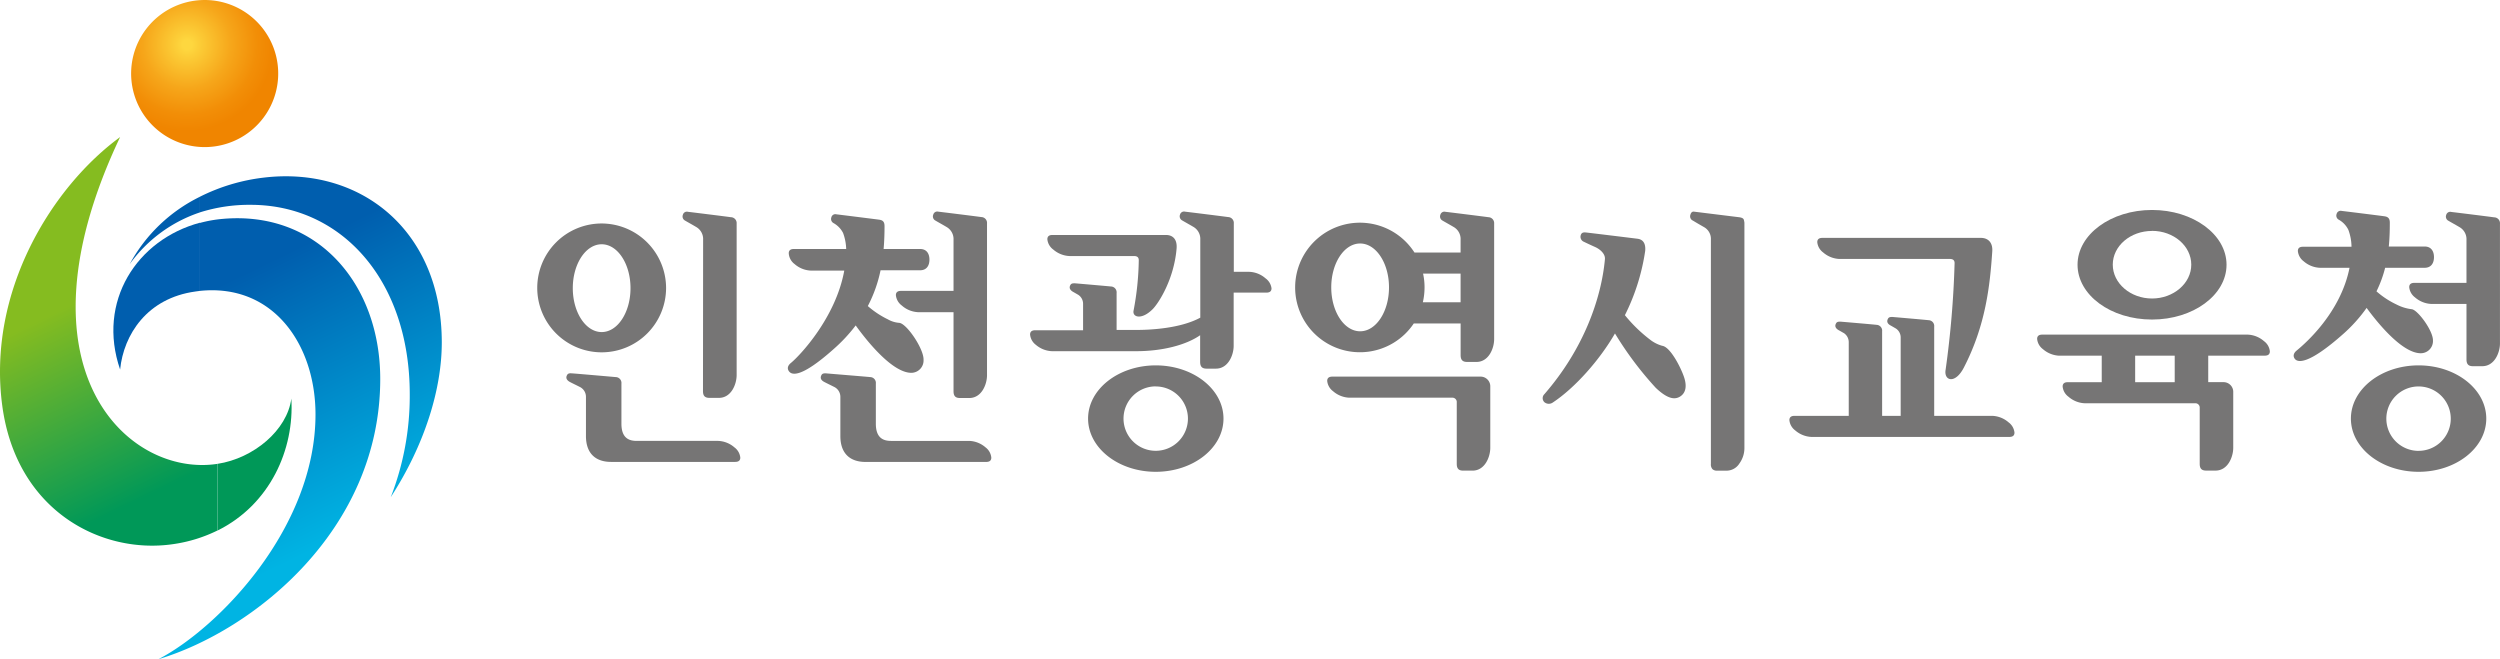 <svg xmlns="http://www.w3.org/2000/svg" xmlns:xlink="http://www.w3.org/1999/xlink" viewBox="0 0 704.75 185.82"><defs><style>.cls-1{fill:#005eae;}.cls-2{fill:url(#radial-gradient);}.cls-3{fill:url(#linear-gradient);}.cls-4{fill:url(#linear-gradient-2);}.cls-5{fill:url(#linear-gradient-3);}.cls-6{fill:#009858;}.cls-7{fill:#767575;}</style><radialGradient id="radial-gradient" cx="54.45" cy="513.31" r="27.04" gradientTransform="translate(-1.67 -500.72)" gradientUnits="userSpaceOnUse"><stop offset="0.05" stop-color="#fed73f"/><stop offset="0.12" stop-color="#fcce38"/><stop offset="0.46" stop-color="#f6a61a"/><stop offset="0.73" stop-color="#f28e07"/><stop offset="0.9" stop-color="#f08500"/></radialGradient><linearGradient id="linear-gradient" x1="49.91" y1="86.22" x2="84.24" y2="157.15" gradientUnits="userSpaceOnUse"><stop offset="0" stop-color="#005eae"/><stop offset="1" stop-color="#00b4e3"/></linearGradient><linearGradient id="linear-gradient-2" x1="88.43" y1="67.57" x2="122.77" y2="138.51" xlink:href="#linear-gradient"/><linearGradient id="linear-gradient-3" x1="20.24" y1="85.82" x2="45.43" y2="137.96" gradientUnits="userSpaceOnUse"><stop offset="0" stop-color="#85bc20"/><stop offset="1" stop-color="#009858"/></linearGradient></defs><g id="레이어_2" data-name="레이어 2"><g id="Layer_1" data-name="Layer 1"><path class="cls-1" d="M33.86,104.17c1-9.84,7.6-20.14,21.27-22L56.37,82V62.78C38.58,67.55,27.26,85,33.86,104.17Z"/><path class="cls-1" d="M36.56,74.46A40,40,0,0,1,56.37,59.87V55.46A45,45,0,0,0,36.56,74.46Z"/><path class="cls-2" d="M78.23,17.88A20.73,20.73,0,1,1,54.86.2,20.72,20.72,0,0,1,78.23,17.88Z"/><path class="cls-3" d="M88.94,116.83c0,31.91-27.19,60.08-44.27,69,26.78-8.07,62.52-36.44,62.52-79,0-26.65-17.58-47.48-44.38-45.13a36.58,36.58,0,0,0-6.44,1.14V82C77.07,79.88,88.94,97.2,88.94,116.83Z"/><path class="cls-4" d="M124.54,96.54c0-31.6-22.92-49.73-50.19-46.47a54.16,54.16,0,0,0-18,5.39v4.41a46.12,46.12,0,0,1,14.3-2.13c25.61,0,44.86,21.24,44.86,53.42a78.65,78.65,0,0,1-5.36,29C119.66,125.49,124.54,109.79,124.54,96.54Z"/><path class="cls-5" d="M33.86,38.64C14.81,52.56-3.7,82,.64,114.38c4,29.82,28.17,42,48.25,39a41.27,41.27,0,0,0,12.42-3.84V130.76C36.1,134.64,2.85,104,33.86,38.64Z"/><path class="cls-6" d="M82.13,112.36c-1.17,8.88-10.58,16.83-20.82,18.4v18.81C76.18,142.19,83,126.64,82.13,112.36Z"/><path class="cls-7" d="M468.58,97.48a9.82,9.82,0,0,1-3.29-1.63,41.41,41.41,0,0,1-7.23-7,59.69,59.69,0,0,0,5.72-18.12c.13-1.44-.14-3.17-2.17-3.43-1.76-.22-13.83-1.7-14.59-1.77s-1.2.09-1.41.78a1.51,1.51,0,0,0,.89,1.85c.42.21,1.81.87,3.18,1.48s2.88,1.92,2.75,3.41c-1,11-5.93,25.25-17.06,38.06a1.56,1.56,0,0,0,0,2.27,1.94,1.94,0,0,0,2.26.16C444,109.36,451,101.4,455.26,94a96.33,96.33,0,0,0,11.5,15.33c3.39,3.22,5.43,3.4,6.93,2.41s1.94-2.85,1-5.56S470.86,97.8,468.58,97.48Z"/><path class="cls-7" d="M491.6,62c-.08-.4-.52-.65-1.31-.76l-12.78-1.58c-.47-.06-.82.25-1,.91a1.31,1.31,0,0,0,.72,1.62c.79.48,1.83,1.09,3.13,1.83a3.81,3.81,0,0,1,1.94,3.57v63.19a2,2,0,0,0,.44,1.47,1.78,1.78,0,0,0,1.31.43h2.7a4.26,4.26,0,0,0,3.57-2,7.42,7.42,0,0,0,1.43-4.44V62.83A4.84,4.84,0,0,0,491.6,62Z"/><path class="cls-7" d="M419.58,61.23c-1.21-.18-11.3-1.43-12.1-1.52a1.17,1.17,0,0,0-1.45.86,1.3,1.3,0,0,0,.63,1.62c.64.39,1.94,1.09,3.18,1.83a3.89,3.89,0,0,1,1.9,3.57v3.6h-13a18.26,18.26,0,1,0-.2,20h13.21v8.93c0,1.43.65,1.91,1.84,1.91h2.61c3.5,0,5-3.87,5-6.43V63A1.66,1.66,0,0,0,419.58,61.23ZM383.42,93.39c-4.49,0-8.14-5.54-8.14-12.38s3.65-12.37,8.14-12.37,8.14,5.54,8.14,12.37S387.92,93.39,383.42,93.39Zm17.68-8.18a18.71,18.71,0,0,0,.48-4.2,17.74,17.74,0,0,0-.42-3.88h10.58v8.08Z"/><path class="cls-7" d="M417.49,106.17H375.58c-.88,0-1.44.34-1.44,1.21a4.09,4.09,0,0,0,1.65,2.9,7.41,7.41,0,0,0,4.56,1.83h29a1.22,1.22,0,0,1,1.31,1.33v17.33c0,1.42.64,1.9,1.82,1.9h2.63c3.49,0,5-3.87,5-6.43V108.78A2.74,2.74,0,0,0,417.49,106.17Z"/><path class="cls-7" d="M296.92,70.35a7.49,7.49,0,0,0,4.57,1.83H319.7c1.17,0,1.32.68,1.32,1.18a81,81,0,0,1-1.46,14.17c-.43,1.91,2.27,2.76,5.4-.4,1.67-1.69,6-8.4,6.72-17.07.21-2.53-1-3.82-3-3.82h-32c-.88,0-1.43.34-1.43,1.21A4.09,4.09,0,0,0,296.92,70.35Z"/><path class="cls-7" d="M356.76,78.47a7.36,7.36,0,0,0-4.56-1.84h-4.39V63a1.66,1.66,0,0,0-1.62-1.81c-1.21-.18-11.3-1.43-12.1-1.52a1.17,1.17,0,0,0-1.45.86,1.3,1.3,0,0,0,.64,1.62c.64.39,1.93,1.09,3.18,1.83a3.91,3.91,0,0,1,1.9,3.57v22c-5.63,3.06-14.13,3.46-18,3.46h-5.59V82.6a1.65,1.65,0,0,0-1.61-1.84c-.71-.08-9.74-.87-10.22-.9-.72,0-1.07.1-1.31.73s.05,1.24.92,1.71c.43.24,1,.58,1.36.78a3,3,0,0,1,1.41,2.56V93.1h-13.5c-.88,0-1.44.34-1.44,1.21A4.09,4.09,0,0,0,292,97.2,7.41,7.41,0,0,0,296.55,99h23.77c7.31,0,14-1.72,18-4.5v7.51c0,1.43.64,1.91,1.82,1.91h2.63c3.49,0,5-3.88,5-6.43v-15H357c.88,0,1.44-.34,1.44-1.21A4.07,4.07,0,0,0,356.76,78.47Z"/><path class="cls-7" d="M638.22,96.17a7.44,7.44,0,0,0-4.57-1.84H575.71c-.89,0-1.44.34-1.44,1.21a4.05,4.05,0,0,0,1.64,2.89,7.47,7.47,0,0,0,4.57,1.84h12v7.47H582.9c-.88,0-1.44.34-1.44,1.21a4,4,0,0,0,1.65,2.89,7.41,7.41,0,0,0,4.56,1.84h31.12A1.22,1.22,0,0,1,620.1,115v15.76c0,1.42.64,1.9,1.83,1.9h2.62c3.5,0,5-3.87,5-6.43v-15.9a2.74,2.74,0,0,0-2.6-2.6h-4.45v-7.47h15.93c.89,0,1.44-.34,1.44-1.21A4.05,4.05,0,0,0,638.22,96.17Zm-25.17,11.57H601.9v-7.47h11.15Z"/><path class="cls-7" d="M606.66,90.08c11.61,0,21-6.92,21-15.45s-9.42-15.44-21-15.44-21,6.91-21,15.44S595,90.08,606.66,90.08Zm0-25c6.11,0,11.06,4.27,11.06,9.53s-5,9.54-11.06,9.54-11.07-4.27-11.07-9.54S600.55,65.1,606.66,65.1Z"/><path class="cls-7" d="M513.93,71.15A7.47,7.47,0,0,0,518.5,73h31.18c1.16,0,1.32.67,1.32,1.18a270.86,270.86,0,0,1-2.53,30.05c-.55,3.1,2.67,4.19,5.15-.63,6.14-11.9,7.34-23,8-32.73.18-2.53-1.2-3.81-3.21-3.81H513.73c-.89,0-1.44.34-1.44,1.21A4.07,4.07,0,0,0,513.93,71.15Z"/><path class="cls-7" d="M566.23,119.07a7.42,7.42,0,0,0-4.57-1.84H545.25V92.09a1.64,1.64,0,0,0-1.6-1.83c-.71-.09-9.75-.88-10.22-.91-.73,0-1.08.1-1.32.74s0,1.23.92,1.7c.43.24,1,.58,1.36.78a3,3,0,0,1,1.41,2.56v22.1h-5.23V93.41A1.65,1.65,0,0,0,529,91.57c-.7-.09-9.74-.87-10.22-.9-.72,0-1.06.09-1.31.73s.05,1.24.91,1.71c.45.23,1,.58,1.38.77a3.07,3.07,0,0,1,1.4,2.57v20.78H505.87c-.88,0-1.44.34-1.44,1.21a4.09,4.09,0,0,0,1.64,2.89,7.47,7.47,0,0,0,4.57,1.84h55.8c.88,0,1.44-.34,1.44-1.21A4.07,4.07,0,0,0,566.23,119.07Z"/><path class="cls-7" d="M263.72,62.19c.63.39,1.94,1.09,3.17,1.83a3.92,3.92,0,0,1,1.91,3.57V82H254c-.89,0-1.45.34-1.45,1.21a4.11,4.11,0,0,0,1.65,2.9A7.43,7.43,0,0,0,258.73,88H268.8V110.3c0,1.43.64,1.9,1.82,1.9h2.62c3.5,0,5-3.87,5-6.43V63a1.65,1.65,0,0,0-1.61-1.81c-1.21-.18-11.31-1.43-12.1-1.52a1.17,1.17,0,0,0-1.45.86A1.3,1.3,0,0,0,263.72,62.19Z"/><path class="cls-7" d="M277.83,126.12a7.41,7.41,0,0,0-4.56-1.83H251.19c-2.15,0-4.29-.78-4.29-4.85v-11.3a1.64,1.64,0,0,0-1.61-1.84c-.7-.09-12-1-12.52-1.06-.72,0-1.07.1-1.31.74s0,1.23.92,1.7c.43.24,2.31,1.15,2.69,1.35a3.11,3.11,0,0,1,1.83,2.78v11.11c0,5.17,3,7.3,7.06,7.3H278c.89,0,1.45-.34,1.45-1.21A4.09,4.09,0,0,0,277.83,126.12Z"/><path class="cls-7" d="M241.22,91.74v0c3.36,4.67,10.41,13.36,15.7,13.36a3.48,3.48,0,0,0,3.43-3.65c.13-3.07-4.84-10.41-6.92-10.44a7.75,7.75,0,0,1-3.17-1,25.27,25.27,0,0,1-5.62-3.73,38.62,38.62,0,0,0,3.59-10.09h11.15c1.85,0,2.63-1.34,2.63-3s-.78-3-2.63-3H249.09c.19-2.13.26-4.27.26-6.42,0-.94-.23-1.66-1.45-1.83s-11.3-1.43-12.1-1.52a1.15,1.15,0,0,0-1.44.86,1.31,1.31,0,0,0,.63,1.62,6.61,6.61,0,0,1,2.67,2.77,14.13,14.13,0,0,1,.88,4.52H223.79c-.88,0-1.44.34-1.44,1.21A4.07,4.07,0,0,0,224,74.44a7.41,7.41,0,0,0,4.56,1.84H238c-2.4,13.25-12.46,23.92-15.06,26.05-.8.65-1.11,1.46-.58,2.26.76,1.17,3.32,2.12,12.67-6.21A44.81,44.81,0,0,0,241.22,91.74Z"/><path class="cls-7" d="M198.21,67.59a3.91,3.91,0,0,0-1.9-3.57c-1.24-.74-2.54-1.44-3.18-1.83a1.29,1.29,0,0,1-.63-1.62,1.16,1.16,0,0,1,1.44-.86c.8.09,10.9,1.34,12.1,1.52A1.65,1.65,0,0,1,207.66,63v42.73c0,2.56-1.5,6.43-5,6.43H200c-1.19,0-1.83-.47-1.83-1.9Z"/><path class="cls-7" d="M208.69,129c0,.87-.56,1.21-1.45,1.21h-35c-4.07,0-7.06-2.13-7.06-7.3V111.81a3.1,3.1,0,0,0-1.83-2.78c-.37-.2-2.26-1.11-2.69-1.35-.87-.47-1.16-1.07-.92-1.7s.59-.79,1.31-.74c.48,0,11.82,1,12.52,1.06a1.65,1.65,0,0,1,1.61,1.84v11.3c0,4.07,2.14,4.85,4.29,4.85h23a7.41,7.41,0,0,1,4.57,1.83A4.09,4.09,0,0,1,208.69,129Z"/><path class="cls-7" d="M187.77,81.23A18.16,18.16,0,1,1,169.61,63,18.22,18.22,0,0,1,187.77,81.23ZM169.61,68.86c-4.49,0-8.14,5.54-8.14,12.37s3.65,12.38,8.14,12.38,8.13-5.54,8.13-12.38S174.1,68.86,169.61,68.86Z"/><path class="cls-7" d="M344.9,118c0,8.29-8.55,15-19.09,15s-19.08-6.73-19.08-15,8.54-15,19.08-15S344.9,109.72,344.9,118Zm-19.09-9.08a9.08,9.08,0,1,0,9.07,9.08A9.07,9.07,0,0,0,325.81,108.94Z"/><path class="cls-7" d="M703.12,61.27c-1.2-.18-11.29-1.43-12.09-1.52a1.18,1.18,0,0,0-1.45.86,1.31,1.31,0,0,0,.64,1.63c.63.38,1.94,1.09,3.17,1.82a3.91,3.91,0,0,1,1.91,3.58v12.1H680.61c-.89,0-1.45.34-1.45,1.21a4.09,4.09,0,0,0,1.64,2.89,7.47,7.47,0,0,0,4.57,1.84h9.93v15.64c0,1.43.64,1.91,1.82,1.91h2.62c3.5,0,5-3.87,5-6.43V63.08A1.66,1.66,0,0,0,703.12,61.27Z"/><path class="cls-7" d="M667.15,86.8c3.5,4.78,10.19,12.78,15.27,12.78a3.44,3.44,0,0,0,3.43-3.65c0-2.82-4.45-8.77-6.06-8.77a12.61,12.61,0,0,1-4.13-1.28,24.11,24.11,0,0,1-5.73-3.75,33.27,33.27,0,0,0,2.44-6.64h11.14c1.85,0,2.63-1.34,2.63-3s-.79-3-2.63-3H673.4c.23-2.31.29-4.54.29-6.68,0-.93-.24-1.65-1.45-1.83s-11.3-1.43-12.1-1.52a1.18,1.18,0,0,0-1.45.86,1.31,1.31,0,0,0,.64,1.63A6.62,6.62,0,0,1,662,64.78a14.19,14.19,0,0,1,.89,4.78H649.2c-.88,0-1.43.33-1.43,1.2a4.09,4.09,0,0,0,1.64,2.9A7.41,7.41,0,0,0,654,75.49h8.33c-2.5,12.6-12.33,21.22-14.89,23.32-.81.66-1.12,1.46-.59,2.27.77,1.16,3.72,1.93,13.78-7A43,43,0,0,0,667.15,86.8Z"/><path class="cls-7" d="M681.8,103c-10.54,0-19.08,6.73-19.08,15s8.54,15,19.08,15,19.08-6.73,19.08-15S692.34,103,681.8,103Zm0,24.1a9.08,9.08,0,1,1,9.07-9.07A9.07,9.07,0,0,1,681.8,127.09Z"/></g></g></svg>